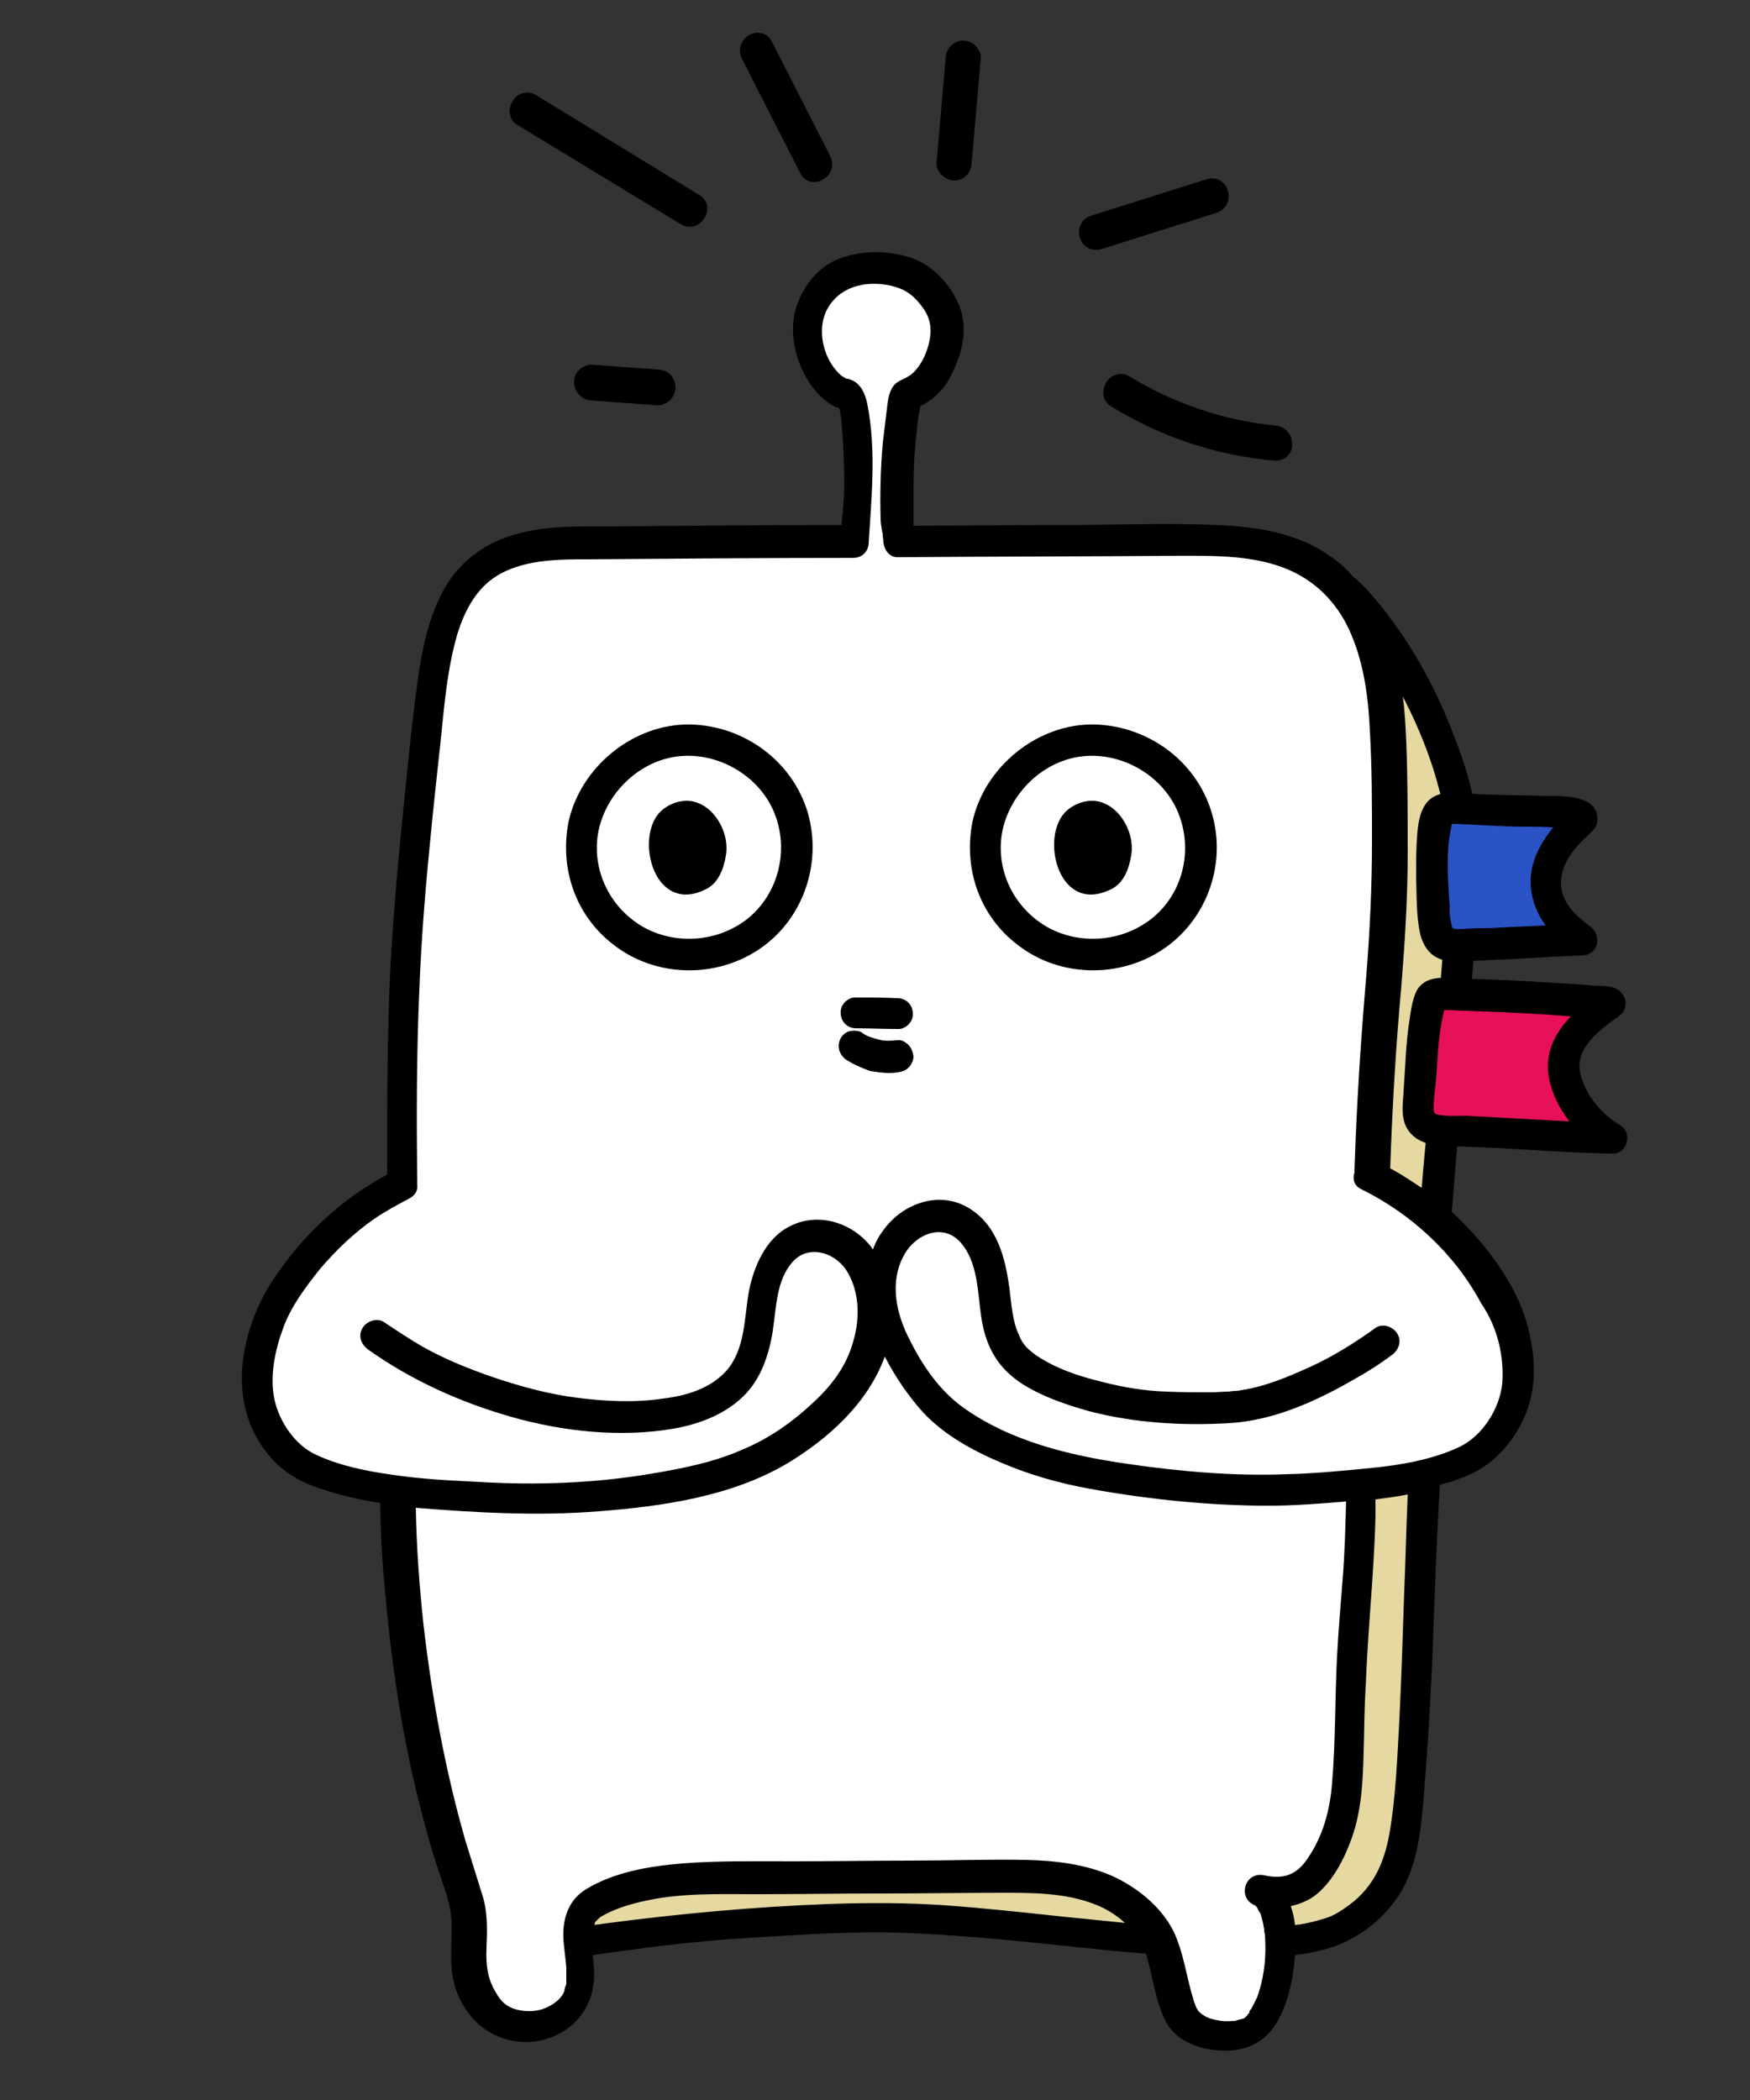 <?xml version="1.0" encoding="utf-8"?>
<!-- Generator: Adobe Illustrator 25.3.1, SVG Export Plug-In . SVG Version: 6.00 Build 0)  -->
<svg version="1.1" id="レイヤー_1" xmlns="http://www.w3.org/2000/svg" xmlns:xlink="http://www.w3.org/1999/xlink" x="0px"
	 y="0px" viewBox="0 0 250 300" style="enable-background:new 0 0 250 300;" xml:space="preserve">
<rect x="0" y="0" width="250" height="300" fill="#333333" stroke="none"/>
<style type="text/css">
	.st0{fill:#E5D8A1;}
	.st1{fill:#FFFFFF;}
	.st2{fill:#E81058;}
	.st3{fill:#2A53C6;}
</style>
<g>
	<path class="st0" d="M165.7,276.7c-4.2-7-11.9-8.7-20.1-8.6c-13.4,0.1-26.8,0.2-40.2,0.3c-6.6,0.1-13.6,0.2-19.4,3.2l-3,5.3
		c0,0.2,0,0.4,0,0.7c6.9-0.9,20.4-3.1,41.6-3.4c11.3-0.2,27.4,2.1,41.4,3.2C165.9,277.1,165.8,276.8,165.7,276.7z"/>
	<path class="st0" d="M194.3,86.5c4.1,6.4,4.7,15.4,4.9,23.4c0.3,17.9-1.5,35.5-2.3,53.3c-0.2,4.6-2.1,22.2-2.3,32.4
		c-0.2,5.8,0.3,11.8,0.3,17.6c-0.1,6.9-0.6,13.7-1.1,20.5c-0.3,4.6-0.5,9.2-0.6,13.7c-0.1,5.5,0,11.3-2.4,16.3
		c-2.4,5-4.9,7.5-10.3,6.3c1.9,0.6,2.9,3.7,3,7.4c3.9-0.4,7.1-1.1,9.2-2.5c8.4-5.4,8.1-12,9-23c1.1-12.7,1.2-33,1.9-43.1
		c2.2-29.2-0.6-7.9,1.5-36.2c1.6-21.2,3.2-30.4,3.9-50C209.5,111.6,202.3,95.5,194.3,86.5z"/>
</g>
<path class="st1" d="M213.5,184.4c-4-6.5-9.2-12.1-16.9-16c0.2-2.3,0.3-4.1,0.4-5.2c0.8-17.8,2.6-35.4,2.3-53.3
	c-0.2-10.3-1.1-22.2-9.4-28.3c-5.7-4.2-13.4-4.3-20.5-4.3c-13.3,0.1-26.6,0.1-39.9,0.2c-0.4-4.3-0.4,0.4-0.4-8.1
	c0-4.5,1-12.6,1.4-12.8c1.3-0.5,3-1.3,4.3-4c1.4-2.6,1.9-5,1.2-7.6c-0.5-1.9-3-4.9-4.9-5.6c-3.1-1.2-6.5-1.2-9.3-0.2
	c-3.2,1.1-5.9,5.3-5.4,9.1c0.7,5.5,4.1,8.1,5.6,8.2c1.1,0.1,1.3,4.6,1.5,7.1c0.4,7.3-0.8,6.7-0.4,14h-0.1
	c-12.5,0.1-25.1,0.1-37.6,0.2c-5.6,0-11.7,0.2-16,3.8c-5.5,4.6-6.5,13.8-7.3,20.9c-1.3,11.6-2.6,23.1-3.2,34.8
	c-0.6,10.5-0.5,21.1-0.5,31.6c-7.5,4-14.1,10.5-17.9,16.8c-2.5,4.1-4.3,11-2.6,16.2c1.2,3.7,4.1,7,6.9,8.2c3.7,1.6,8.5,2.6,12.7,3.1
	c0.1,11.5,1.3,22.4,3.5,34.8c1.4,7.9,3.5,15.7,6.1,23.4c1.6,4.7-0.7,9.5,1.7,13.8c1.4,2.6,3.4,5.4,9.4,4.4
	c10.7-3.8,1.2-14.1,7.2-17.5c6.1-3.4,13.3-3.5,20.3-3.6c13.4-0.1,26.8-0.2,40.2-0.3c8.2-0.1,15.8,1.6,20.1,8.6
	c1.3,2.2,2.4,9.3,3.6,11.5c1.8,3.1,7.2,3.2,9.4,2.3c5.6-2.4,6.4-19,1.8-20.4c5.4,1.1,7.9-1.3,10.3-6.3c2.4-5,2.3-10.8,2.4-16.3
	c0.1-4.6,0.3-9.2,0.6-13.7c0.4-6.8,1-13.7,1.1-20.5c0-0.4,0-0.8,0-1.2c0,0,0,0,0,0c4.5-0.4,10.2-1.5,14.3-3.3
	c2.8-1.2,5.7-4.5,6.9-8.2C217.8,195.4,216,188.4,213.5,184.4z"/>
<path d="M173.1,116.1c-2.2-7.4-9.1-12.4-16.7-12.6c-8.1-0.2-15.8,6-17.5,14c-1.3,6.9,1.2,13.7,6.9,17.8c5.6,4.1,13.4,4.4,19.4,0.9
	C172.1,132.2,175.4,123.8,173.1,116.1z M164.3,131.4c-4.1,3.1-9.8,3.6-14.4,1.2c-5-2.7-7.8-8.3-6.7-13.9c1.1-5.3,5.6-9.8,11-10.6
	c5.5-0.8,11.2,2.2,13.7,7.1C170.7,120.8,169.2,127.7,164.3,131.4z M115.4,116.1c-2.2-7.4-9.1-12.4-16.7-12.6
	c-8.1-0.2-15.8,6-17.5,14c-1.3,6.9,1.2,13.7,6.9,17.8c5.6,4.1,13.4,4.4,19.4,0.9C114.4,132.2,117.6,123.8,115.4,116.1z M106.6,131.4
	c-4.1,3.1-9.8,3.6-14.4,1.2c-5-2.7-7.8-8.3-6.7-13.9c1.1-5.3,5.6-9.8,11-10.6c5.5-0.8,11.2,2.2,13.7,7.1
	C113,120.8,111.4,127.7,106.6,131.4z M122.3,146.9c-1.3,0-2.2-1-2.2-2.2c-0.1-1.2,1.1-2.3,2.2-2.2c2,0,3.9,0,5.9,0.1
	c1.3,0,2.2,1,2.2,2.2c0.1,1.2-1.1,2.3-2.2,2.2C126.2,147,124.2,146.9,122.3,146.9L122.3,146.9z M120.9,151.4c-1-0.7-1.4-1.9-0.8-3.1
	c0.3-0.5,0.8-0.9,1.3-1c0.5-0.1,1.3-0.1,1.7,0.2c0.4,0.3,0.8,0.5,1.3,0.7c-0.2-0.1-0.4-0.2-0.5-0.2c0.8,0.3,1.6,0.5,2.4,0.7
	c-0.2,0-0.4-0.1-0.6-0.1c0.8,0.1,1.6,0.1,2.5,0c0.6-0.1,1.2,0.3,1.6,0.7c0.4,0.4,0.6,1,0.7,1.6c0,0.6-0.3,1.2-0.7,1.6
	c-0.5,0.5-1,0.6-1.6,0.7c-1.3,0.2-2.6,0-3.9-0.2C123.2,152.6,122,152.1,120.9,151.4L120.9,151.4z M94.2,116.1
	C94.2,116.1,94.2,116.1,94.2,116.1c1.2-1.3,3.4-2.1,5.2-1.5c1.3,0.4,2.3,1.3,3,2.3c1.1,1.6,1.6,3.5,1.3,5.3c-0.3,1.8-1,3.9-2.8,4.8
	C93.5,130.8,90.7,119.9,94.2,116.1z M152.1,116.1C152.1,116.1,152.1,116.1,152.1,116.1c1.2-1.3,3.4-2.1,5.2-1.5
	c1.3,0.4,2.3,1.3,3,2.3c1.1,1.6,1.6,3.5,1.3,5.3c-0.3,1.8-1,3.9-2.8,4.8C151.3,130.8,148.6,119.9,152.1,116.1z M218.4,190.1
	c-1-4.2-3.1-7.8-5.7-11.2c-1.6-2.1-3.4-4-5.3-5.8c0.4-4.9,0.8-9.9,1.2-14.8c0.5-5.8,1.1-11.6,1.6-17.5c0.5-6.3,1.1-12.7,1.1-19.1
	c0-5.7-1.5-11.3-3.6-16.6c-2.2-5.8-5.1-11.4-8.8-16.4c-1.6-2.2-3.3-4.3-5.3-6.1c-0.1-0.1-0.1-0.1-0.2-0.1c-1-1.2-2.2-2.3-3.6-3.2
	c-4.6-3.2-10.5-4.1-16-4.3c-7.2-0.3-14.5,0-21.8,0c-7.2,0-14.3,0.1-21.5,0.1c0,0,0-0.1,0-0.1c0,0,0-0.1,0-0.3c0,0.1,0,0.1,0-0.2
	c0,0,0,0,0,0c0,0,0-0.1,0-0.1c0,0,0,0,0,0c0-0.2,0-0.4,0-0.7c0-1.2,0-2.3,0-3.5c0-2.7,0.1-5.3,0.4-8c0.1-1.1,0.2-2.2,0.4-3.2
	c0.1-0.3,0.1-0.7,0.2-1c0.1-0.1,0.2-0.1,0.4-0.2c0.6-0.3,1.1-0.7,1.6-1.1c1.3-1.1,2.2-2.5,2.8-4c1.5-3.2,2-6.8,0.3-10
	c-1.3-2.5-3.5-4.8-6.2-5.8c-3.2-1.1-6.9-1.2-10.1-0.1c-3,1-5.2,3.5-6.3,6.4c-1.2,3.1-0.8,6.4,0.5,9.4c0.9,2.1,2.4,4.1,4.4,5.3
	c0.3,0.2,0.6,0.3,1,0.4c0,0.2,0.1,0.3,0.1,0.5c0.1,0.5,0.2,1,0.2,1.5c0.3,3,0.4,6,0.4,8.9c0,2-0.2,3.9-0.4,5.8
	c-10.9,0-21.8,0.1-32.6,0.2c-4.8,0-9.8-0.2-14.5,1.3c-4.3,1.3-7.8,4.1-9.9,8.1c-2,3.8-2.9,8.1-3.5,12.4c-0.7,5-1.2,9.9-1.7,14.9
	c-0.9,8.6-1.7,17.1-2.2,25.7c-0.5,10-0.5,20.1-0.5,30.2c-6.7,3.6-12.2,8.8-16.4,15.2c-4.2,6.5-6.2,15.6-2.1,22.6
	c1,1.7,2.3,3.3,3.9,4.5c1.6,1.2,3.3,2,5.2,2.6c2.7,0.9,5.6,1.6,8.4,2c0.1,3.8,0.2,7.5,0.6,11.3c0.9,11,2.5,22.1,5.3,32.8
	c0.7,2.7,1.4,5.3,2.3,8c0.8,2.5,1.9,5,2,7.7c0.1,2.7-0.3,5.3,0.2,8c0.3,1.9,1.2,3.8,2.4,5.3c2.5,3.3,7,4.7,10.9,3.5
	c3.7-1.1,6.3-4,6.8-7.9c0.2-1.4,0-2.8-0.1-4.1c2.7-0.4,5.1-0.7,8-1.1c5.5-0.7,11-1.2,16.5-1.5c6.5-0.4,13-0.8,19.5-0.6
	c5.3,0.2,10.5,0.6,15.8,1.1c6.4,0.6,12.8,1.4,19.2,1.9c1,3.2,1.3,6.6,2.8,9.6c1.7,3.4,6.1,4.5,9.6,4.2c3.2-0.3,5.4-2,6.8-4.9
	c1.3-2.7,1.9-5.7,2.1-8.7c1.8-0.2,3.5-0.6,5.2-1.1c4.2-1.4,7.9-4.4,10.1-8.2c2.5-4.5,2.8-9.8,3.2-14.8c0.5-5.9,0.8-11.8,1.1-17.7
	c0.3-8.5,0.6-16.9,1.1-25.4c0.5-0.1,1-0.3,1.5-0.4c2.1-0.7,4.1-1.5,5.9-3c1.7-1.4,3.2-3.3,4.2-5.3
	C219.5,199.3,219.5,194.6,218.4,190.1z M200.2,140.8c0.5-6.3,0.9-12.6,0.9-18.9c0-5.3,0-10.5-0.2-15.8c-0.1-2.2-0.2-4.4-0.5-6.6
	c2.7,5.2,4.8,10.7,5.9,16.4c1.1,5.8,0.4,11.8,0,17.7c-0.4,5.7-0.9,11.4-1.4,17.1c-0.6,6.3-1.3,12.7-1.8,19c-1.5-1-3-2-4.5-2.8
	C198.9,158.1,199.4,149.5,200.2,140.8z M135.2,272.2c-5.6-0.4-11.2-0.4-16.8-0.2c-10.8,0.4-21.5,1.4-32.1,2.8
	c-0.5,0.1-1,0.1-1.4,0.2c0.1-0.2,0.1-0.4,0.1-0.3c0-0.1,0.1-0.2,0.2-0.3c0,0,0,0,0,0c0.1-0.1,0.2-0.2,0.3-0.3c0,0,0.2-0.1,0.2-0.2
	c2-1.2,4.3-1.9,6.7-2.4c5.1-1.1,10.4-0.9,15.6-0.9c5.9,0,11.8-0.1,17.6-0.1c5.9,0,11.8-0.1,17.6-0.1c4.4,0,8.9,0,13.1,1.6
	c1.6,0.6,3.1,1.5,4.4,2.7c-3-0.3-6-0.6-8.9-0.9C146.2,273.2,140.7,272.6,135.2,272.2z M177.4,288.4
	C177.5,288.3,177.5,288.4,177.4,288.4L177.4,288.4z M180.6,267.9c-2.8-0.6-3.9,3.3-1.3,4.3c0,0,0,0,0,0c0,0-0.1,0-0.1,0
	c0,0,0,0,0.1,0c0-0.1-0.1-0.1,0,0c0,0,0,0,0,0c0,0,0,0,0,0c0,0,0,0,0,0c0,0,0,0,0,0c0,0,0,0,0,0c0,0,0.1,0.1,0.1,0.1c0,0,0,0,0,0
	c0,0,0.1,0.1,0.1,0.1c0.1,0.1,0.1,0.2,0.2,0.3c0,0.1,0.2,0.5,0.3,0.5c0.2,0.5,0.3,1,0.4,1.4c0.1,0.3,0.1,0.7,0.2,1c0,0,0,0,0,0
	c0,0,0,0,0,0.1c0,0.2,0,0.4,0.1,0.6c0.2,2.9,0,5.6-0.9,8.4c-0.2,0.7-0.3,0.8-0.6,1.4c-0.1,0.3-0.3,0.5-0.4,0.8
	c-0.1,0.1-0.2,0.3-0.3,0.4c0,0,0,0,0,0.1c0,0,0,0,0,0.1c-0.2,0.2-0.3,0.4-0.5,0.6c0,0,0,0,0,0c-0.1,0.1-0.2,0.1-0.2,0.2
	c-0.1,0-0.2,0.1-0.2,0.1c0,0-0.1,0-0.1,0c-0.4,0.1-0.8,0.2-1.1,0.3c-0.3,0-1.3,0.1-1.9,0c-0.6-0.1-1.4-0.2-2-0.5
	c-0.5-0.2-1-0.6-1.3-0.9c0,0-0.3-0.5-0.3-0.5c-0.1-0.3-0.3-0.7-0.4-1.1c-1-3.2-1.4-6.8-2.9-9.9c-1.8-3.5-5.2-6.2-8.7-7.8
	c-3.9-1.7-8.1-2.2-12.3-2.3c-5.5-0.1-11,0.1-16.5,0.1c-5.6,0-11.3,0.1-16.9,0.1c-5.2,0-10.5-0.1-15.7,0.3c-4.7,0.4-9.7,1.2-13.8,3.7
	c-2.6,1.6-3.4,4.4-3.2,7.3c0.1,1.3,0.3,2.6,0.4,3.9c0,0.7,0,1.3,0,2c0,0,0,0.1,0,0.2c0,0.1,0,0.3-0.1,0.4c-0.1,0.2-0.2,0.8-0.2,0.8
	c-0.4,1-1.5,1.9-2.8,2.4c-1.4,0.6-3.5,0.5-4.8-0.1c-1.1-0.5-1.7-1.3-2.3-2.4c-1.1-1.9-1.3-3.9-1.2-6.1c0.1-2.6,0.2-5.1-0.6-7.6
	c-0.8-2.6-1.6-5.1-2.4-7.7c-2.9-10.1-4.8-20.5-6-30.9c-0.6-5.6-1-11.1-1.1-16.7c8.7,0.7,17.4,1.2,26.1,0.5
	c9.1-0.7,18.9-2.1,26.9-6.8c6-3.6,11.6-8.7,14-15.3c1.5,2.9,3.4,5.7,5.5,8c3,3.2,7,5.4,11,7.1c4.2,1.8,8.4,3,12.9,3.8
	c8.3,1.5,17,2.4,25.4,2.4c3.7,0,7.4-0.3,11.1-0.6c-0.1,3.7-0.2,7.5-0.5,11.2c-0.3,3.7-0.6,7.3-0.8,11c-0.3,6-0.2,12-0.7,18
	c-0.3,3.9-1.3,7.6-3.5,10.8C185.2,267.9,183.3,268.5,180.6,267.9z M200.6,227.5c-0.2,6.1-0.4,12.3-0.7,18.4
	c-0.3,5.3-0.5,10.8-1.4,16c-0.8,4.5-2.5,8.1-6.4,10.7c-1.6,1.1-2.2,1.3-4,1.8c-1.1,0.3-2.1,0.5-3.1,0.6c-0.1-0.9-0.3-1.8-0.6-2.7
	c1.3-0.3,2.6-0.8,3.7-1.7c2.4-2,4-5.2,5-8c1.4-3.9,1.6-8.1,1.7-12.2c0.1-3.2,0.1-6.4,0.3-9.5c0.3-8.1,1.2-16.2,1.4-24.4
	c0-0.8,0-1.5,0-2.3c1.5-0.2,3.1-0.4,4.6-0.7C200.9,218.1,200.8,222.8,200.6,227.5z M214.6,197.7c-0.4,3.6-2.8,7.4-6.1,9
	c-3.8,1.8-8.4,2.6-12.5,3c-4,0.4-8.1,0.8-12.2,0.9c-7.6,0.3-15.4-0.4-22.9-1.5c-8.2-1.2-16.6-3.2-23.4-8.1c-3.3-2.4-5.7-5.9-7.5-9.5
	c-2-3.8-3-8.4-0.8-12.3c1.7-3,5.7-4.6,8.2-1.5c2.6,3.2,2.2,7.9,3,11.7c0.8,3.7,2.6,6.4,5.8,8.4c2.9,1.8,6.2,2.9,9.4,3.8
	c6.5,1.7,13.4,2.1,20.1,1.7c6.4-0.4,12.5-3.2,18-6.4c1.8-1,3.5-2.1,5.1-3.3c1-0.7,1.5-2,0.8-3.1c-0.6-1-2.1-1.5-3.1-0.8
	c-2.9,2.1-6.1,4.1-9.4,5.6c-3.1,1.4-6.4,2.8-9.8,3.3c-0.3,0.1-1.2,0.1-1.8,0.2c-0.8,0-1.6,0.1-2.4,0.1c-2.2,0-4.3,0-6.5-0.1
	c-3.1-0.1-6.1-0.6-9.2-1.4c-3.3-0.8-6.6-1.9-9.4-3.8c-1.1-0.8-1.9-1.5-2.4-2.8c-1-2.1-1.1-4.5-1.4-6.8c-0.6-4.3-1.7-8.8-5.6-11.3
	c-4.2-2.7-9.5-0.9-12.3,2.9c-0.7,0.9-1.2,1.8-1.6,2.9c-0.2-0.3-0.4-0.6-0.7-0.9c-2.7-3.1-7.4-4.4-11.2-2.4c-3.4,1.7-5.1,5.7-5.8,9.2
	c-0.7,3.8-0.5,8.4-3.3,11.5c-2.3,2.5-5.7,3.5-9,3.9c-4,0.6-8.1,0.4-12.1-0.1c-4.1-0.5-8.1-1.6-12-2.9c-3.5-1.2-7-2.6-10.2-4.4
	c-1.9-1.1-3.7-2.3-5.5-3.5c-1-0.7-2.5-0.2-3.1,0.8c-0.7,1.1-0.2,2.4,0.8,3.1c6.2,4.4,13.1,7.5,20.4,9.6c7.4,2.1,15.6,3,23.2,1.7
	c3.4-0.6,6.7-1.8,9.3-4c3-2.5,4.3-6.2,4.9-10c0.5-3.3,0.5-7.2,2.8-9.8c2.2-2.5,5.8-1.5,7.6,1c2,3,2.1,6.9,1.1,10.3
	c-1,3.7-3.3,6.6-6.1,9.1c-2.9,2.7-6.3,5-10,6.5c-3.9,1.7-8.4,2.6-12.6,3.3c-8.2,1.4-16.6,1.7-24.8,1.2c-4.1-0.2-8.2-0.4-12.2-1
	c-3.7-0.5-7.7-1.3-11.1-2.9c-3-1.4-5.2-4.7-5.9-7.9c-0.7-3.4,0.1-7.1,1.3-10.3c1.1-3,3.2-5.8,5.2-8.3c2.3-2.7,4.9-5.2,7.8-7.2
	c1.6-1.1,3.3-2,5-2.9c0.9-0.5,1.2-1.2,1.1-2c0-0.1,0-0.3,0-0.4c-0.1-9.1-0.1-18.2,0.3-27.3c0.3-8,1-16,1.8-23.9
	c0.5-5.1,1.1-10.1,1.6-15.2c0.4-3.9,0.9-7.9,2-11.7c1.1-3.6,2.9-7,6.3-8.8c3.8-2,8.4-2,12.6-2c12.6-0.1,25.1-0.2,37.7-0.2
	c1.3,0,2.2-1,2.2-2.2c0.4-6.5,1.1-13.2-0.2-19.8c-0.3-1.4-0.9-3-2.5-3.5c-0.2-0.1-0.4-0.1-0.5-0.1c0,0,0,0,0,0c0,0,0,0,0,0
	c0,0,0,0,0,0c0,0,0,0,0,0c-0.6-0.4-0.5-0.2-1.1-0.8c-2.1-2.1-3.1-5.9-1.8-8.8c1.7-3.5,5.5-4.5,9.2-3.7c1.8,0.4,3,1.1,4.2,2.6
	c1.1,1.3,1.7,2.7,1.5,4.5c-0.2,1.9-1.1,4.1-2.5,5.4c-1.1,1-2.3,0.9-3,2.2c-0.5,0.9-0.6,2-0.7,2.9c-0.2,1.7-0.4,3.4-0.6,5
	c-0.3,3.5-0.4,7.1-0.3,10.7c0,0.6,0.1,1.1,0.2,1.7c0,0.2,0.1,0.3,0.1,0.5c0,0,0,0,0,0.1c0,0.3,0.1,0.7,0.1,1
	c0.1,1.2,0.9,2.3,2.2,2.2c13.4-0.1,26.8-0.1,40.1-0.2c5.2,0,10.7-0.1,15.6,2c4.2,1.8,7.3,5.2,9,9.4c1.8,4.3,2.4,9.1,2.6,13.7
	c0.3,5.2,0.3,10.4,0.3,15.6c0,6.4-0.3,12.8-0.8,19.1c-0.8,9.3-1.4,18.6-1.7,27.9c0,0.2,0,0.3,0,0.4c-0.3,0.9-0.1,1.9,1,2.4
	c7.1,3.5,13.3,9.2,17.1,16.3C214,189.7,214.9,193.9,214.6,197.7z M121.4,54.1C121.2,54,121.3,54.1,121.4,54.1
	C121.4,54.1,121.4,54.1,121.4,54.1z M121.5,54.2C121.5,54.2,121.5,54.2,121.5,54.2c0,0-0.1,0-0.1,0
	C121.4,54.2,121.4,54.2,121.5,54.2z"/>
<g id="shiori">
	<path class="st2" d="M229.9,143.4c-1.7,1.2-3.4,2.5-4.7,4.1c-1.3,1.6-2.1,3.8-1.8,5.8c0.5,3.4,3.9,7.6,6.8,9.3
		c-9.5-0.1-15.5-0.9-22.9-1c-1.7,0-3.9-0.1-4.6-1.7c-0.3-0.7-0.3-1.6-0.2-2.4l0,0c0.4-4.4,0.3-9.3,1.4-13.5c0.6-2.3,0.9-2,3.4-1.9
		c2.3,0.1,4.6,0.2,6.9,0.2C216.5,142.4,229.9,143.2,229.9,143.4z"/>
	<path class="st3" d="M226,117.2c-1.3,1.2-2.6,2.4-3.7,4c-1,1.6-1.7,3.7-1.5,5.8c0.4,3.4,2.9,5.6,5.2,7.3c-8.6,0.3-9,0.5-17.7,0.8
		c-1.3,0-2.6-0.1-3.2-1.7c-0.3-0.7-0.5-2.5-0.5-2.5c0-4.6-0.5-9.2,0.4-13.4c0.5-2.3,1.6-2.1,3.5-2c1.8,0.1,3.6,0.2,5.4,0.3
		C215.6,116,227.5,115.5,226,117.2z"/>
	<path d="M231.4,160.7c-2.6-1.5-4.9-4.3-5.6-7.2c-1-3.6,2.7-6.4,5.3-8.2c0,0,0,0,0.1-0.1c0.1-0.1,0.3-0.2,0.4-0.3
		c0.4-0.4,0.6-0.9,0.6-1.3c0.1-0.5,0-0.9-0.3-1.4c-0.1-0.1-0.2-0.3-0.3-0.4c0,0,0,0-0.1-0.1c-0.8-1-2.7-0.8-3.9-0.9
		c-1.9-0.2-3.9-0.3-5.8-0.4c-4.3-0.3-8.7-0.5-13-0.6c-2.3-0.1-5.1-0.6-6.4,1.7c-0.6,1.2-0.8,2.6-1,3.9c-0.3,1.9-0.5,3.9-0.6,5.9
		c-0.1,1.6-0.2,3.2-0.3,4.8c-0.1,1.7-0.4,3.5,0.5,5.1c1.7,2.8,5.2,2.5,8,2.6c7.1,0.2,14.2,0.9,21.3,1
		C232.5,164.9,233.3,161.8,231.4,160.7z M229.2,145.6C229.2,145.6,229.2,145.6,229.2,145.6c0.2,0,0.3,0.1,0.4,0.1
		C229.6,145.7,229.5,145.6,229.2,145.6z M205.6,144.3C205.8,144.2,205.7,144.3,205.6,144.3L205.6,144.3z M209.5,159.4
		c-1.2,0-2.5,0.1-3.7-0.1c-0.8-0.1-1-0.2-1-1c0-1.6,0.3-3.2,0.4-4.7c0.2-2.9,0.3-5.9,1-8.8c0-0.2,0.1-0.3,0.1-0.5c0.2,0,0.3,0,0.5,0
		c0.9,0,1.8,0.1,2.6,0.1c3.7,0.1,7.4,0.3,11,0.5c1.3,0.1,2.7,0.2,4,0.3c-2.3,2.4-3.8,5.3-3.1,8.9c0.4,2.1,1.5,4.3,2.9,6.1
		c-3.7-0.2-7.3-0.4-11-0.6C212,159.5,210.7,159.5,209.5,159.4z"/>
	<path d="M202.9,133.5c0.4,1.5,1.2,2.8,2.6,3.4c1.3,0.6,2.7,0.5,4.1,0.4c5.5-0.2,11-0.6,16.4-0.8c2.4-0.1,2.9-2.9,1.1-4.2
		c-1.9-1.4-4-3.3-4.1-5.9c-0.1-3.1,2-5.4,4.2-7.4c0.1-0.1,0.2-0.2,0.3-0.3c0.5-0.5,0.7-1.1,0.7-1.6c0.1-1.3-0.8-2.5-2.3-2.9
		c-1.5-0.5-3.3-0.5-4.9-0.5c-3.6-0.1-7.1-0.1-10.7-0.3c-2.5-0.2-5.5-0.7-6.9,1.9c-0.8,1.4-0.9,3.3-1,4.8c-0.1,1.7-0.1,3.4-0.1,5.1
		C202.4,128,202.3,130.8,202.9,133.5z M207.4,117.5C207.4,117.5,207.4,117.5,207.4,117.5C207.4,117.5,207.4,117.5,207.4,117.5
		C207.4,117.5,207.4,117.5,207.4,117.5z M207,117.7C207,117.7,207,117.7,207,117.7C207,117.7,207,117.8,207,117.7
		C207,117.8,207,117.7,207,117.7z M206.9,120.9c0.1-1.1,0.3-2.1,0.5-3.2c0.1,0,0.3,0,0.4,0c3.4,0.1,6.7,0.4,10.1,0.4
		c1.3,0,2.6,0,4,0.1c-2,2.4-3.5,5.3-3.2,8.6c0.2,2.1,1,3.9,2.1,5.4c-2.1,0.1-4.3,0.2-6.4,0.3c-1.1,0.1-2.2,0.1-3.2,0.1
		c-1,0-2.7,0.2-3.4,0.1c0,0-0.2-0.1-0.3-0.1c-0.1-0.3-0.2-0.6-0.2-0.9c-0.1-0.4-0.2-0.8-0.2-1.2c0-0.1,0-0.2,0-0.3
		c0-0.1,0-0.7,0-0.8C206.9,126.8,206.7,123.8,206.9,120.9z"/>
</g>
<g id="line">
	<path d="M110.3,6c-0.4-0.8-1.1-1.3-1.9-1.3c-0.9-0.1-1.8,0.4-2.3,1.2c-0.5,0.8-0.5,1.7-0.1,2.5l8.3,16.3c0.4,0.8,1.1,1.3,1.9,1.3
		c0,0,0.1,0,0.1,0c0.9,0,1.7-0.5,2.2-1.2c0.5-0.8,0.5-1.7,0.1-2.5L110.3,6z"/>
	<path d="M99.8,27.8L76.6,13.6c-0.8-0.5-1.6-0.5-2.4-0.1c-0.8,0.4-1.3,1.3-1.4,2.3c0,0.9,0.4,1.7,1.2,2.1l23.2,14.1
		c0.4,0.2,0.8,0.4,1.3,0.4c0.8,0,1.6-0.4,2.1-1.2C101.4,30,101.1,28.5,99.8,27.8z"/>
	<path d="M94.1,52.8l-9.5-0.7c-0.6,0-1.3,0.2-1.8,0.7C82.2,53.3,82,54,82,54.7c0.1,1.3,1.1,2.4,2.4,2.5l9.5,0.7c0,0,0.1,0,0.1,0
		c0.6,0,1.2-0.3,1.7-0.7c0.5-0.5,0.8-1.2,0.8-1.8C96.5,53.9,95.5,52.9,94.1,52.8z"/>
	<path d="M137.6,5.8c-1.3,0-2.4,1-2.5,2.4l-1.3,15c-0.1,0.6,0.2,1.2,0.6,1.7c0.5,0.5,1.2,0.9,1.9,0.9c1.3,0,2.4-1,2.5-2.4l1.3-15
		c0.1-0.6-0.2-1.2-0.6-1.7C139,6.1,138.3,5.8,137.6,5.8z"/>
	<path d="M175.4,27.2c-0.4-1.3-1.7-2-3-1.6l-16.5,5.2c-0.9,0.3-1.5,0.9-1.7,1.8c-0.2,0.9,0.1,1.9,0.8,2.5c0.4,0.4,1,0.6,1.5,0.6
		c0.3,0,0.5,0,0.8-0.1l16.5-5.2C175.3,29.9,175.8,28.4,175.4,27.2z"/>
	<path d="M182.3,60.8c-7.3-0.7-14.5-3.1-20.9-7c-0.8-0.5-1.6-0.5-2.4-0.1c-0.8,0.4-1.3,1.3-1.4,2.3c0,0.9,0.4,1.7,1.2,2.1
		c7,4.3,15,7,23.3,7.7c0.1,0,0.2,0,0.2,0c1.2,0,2.2-0.9,2.3-2.1C184.7,62.4,183.9,61,182.3,60.8z"/>
</g>
</svg>

